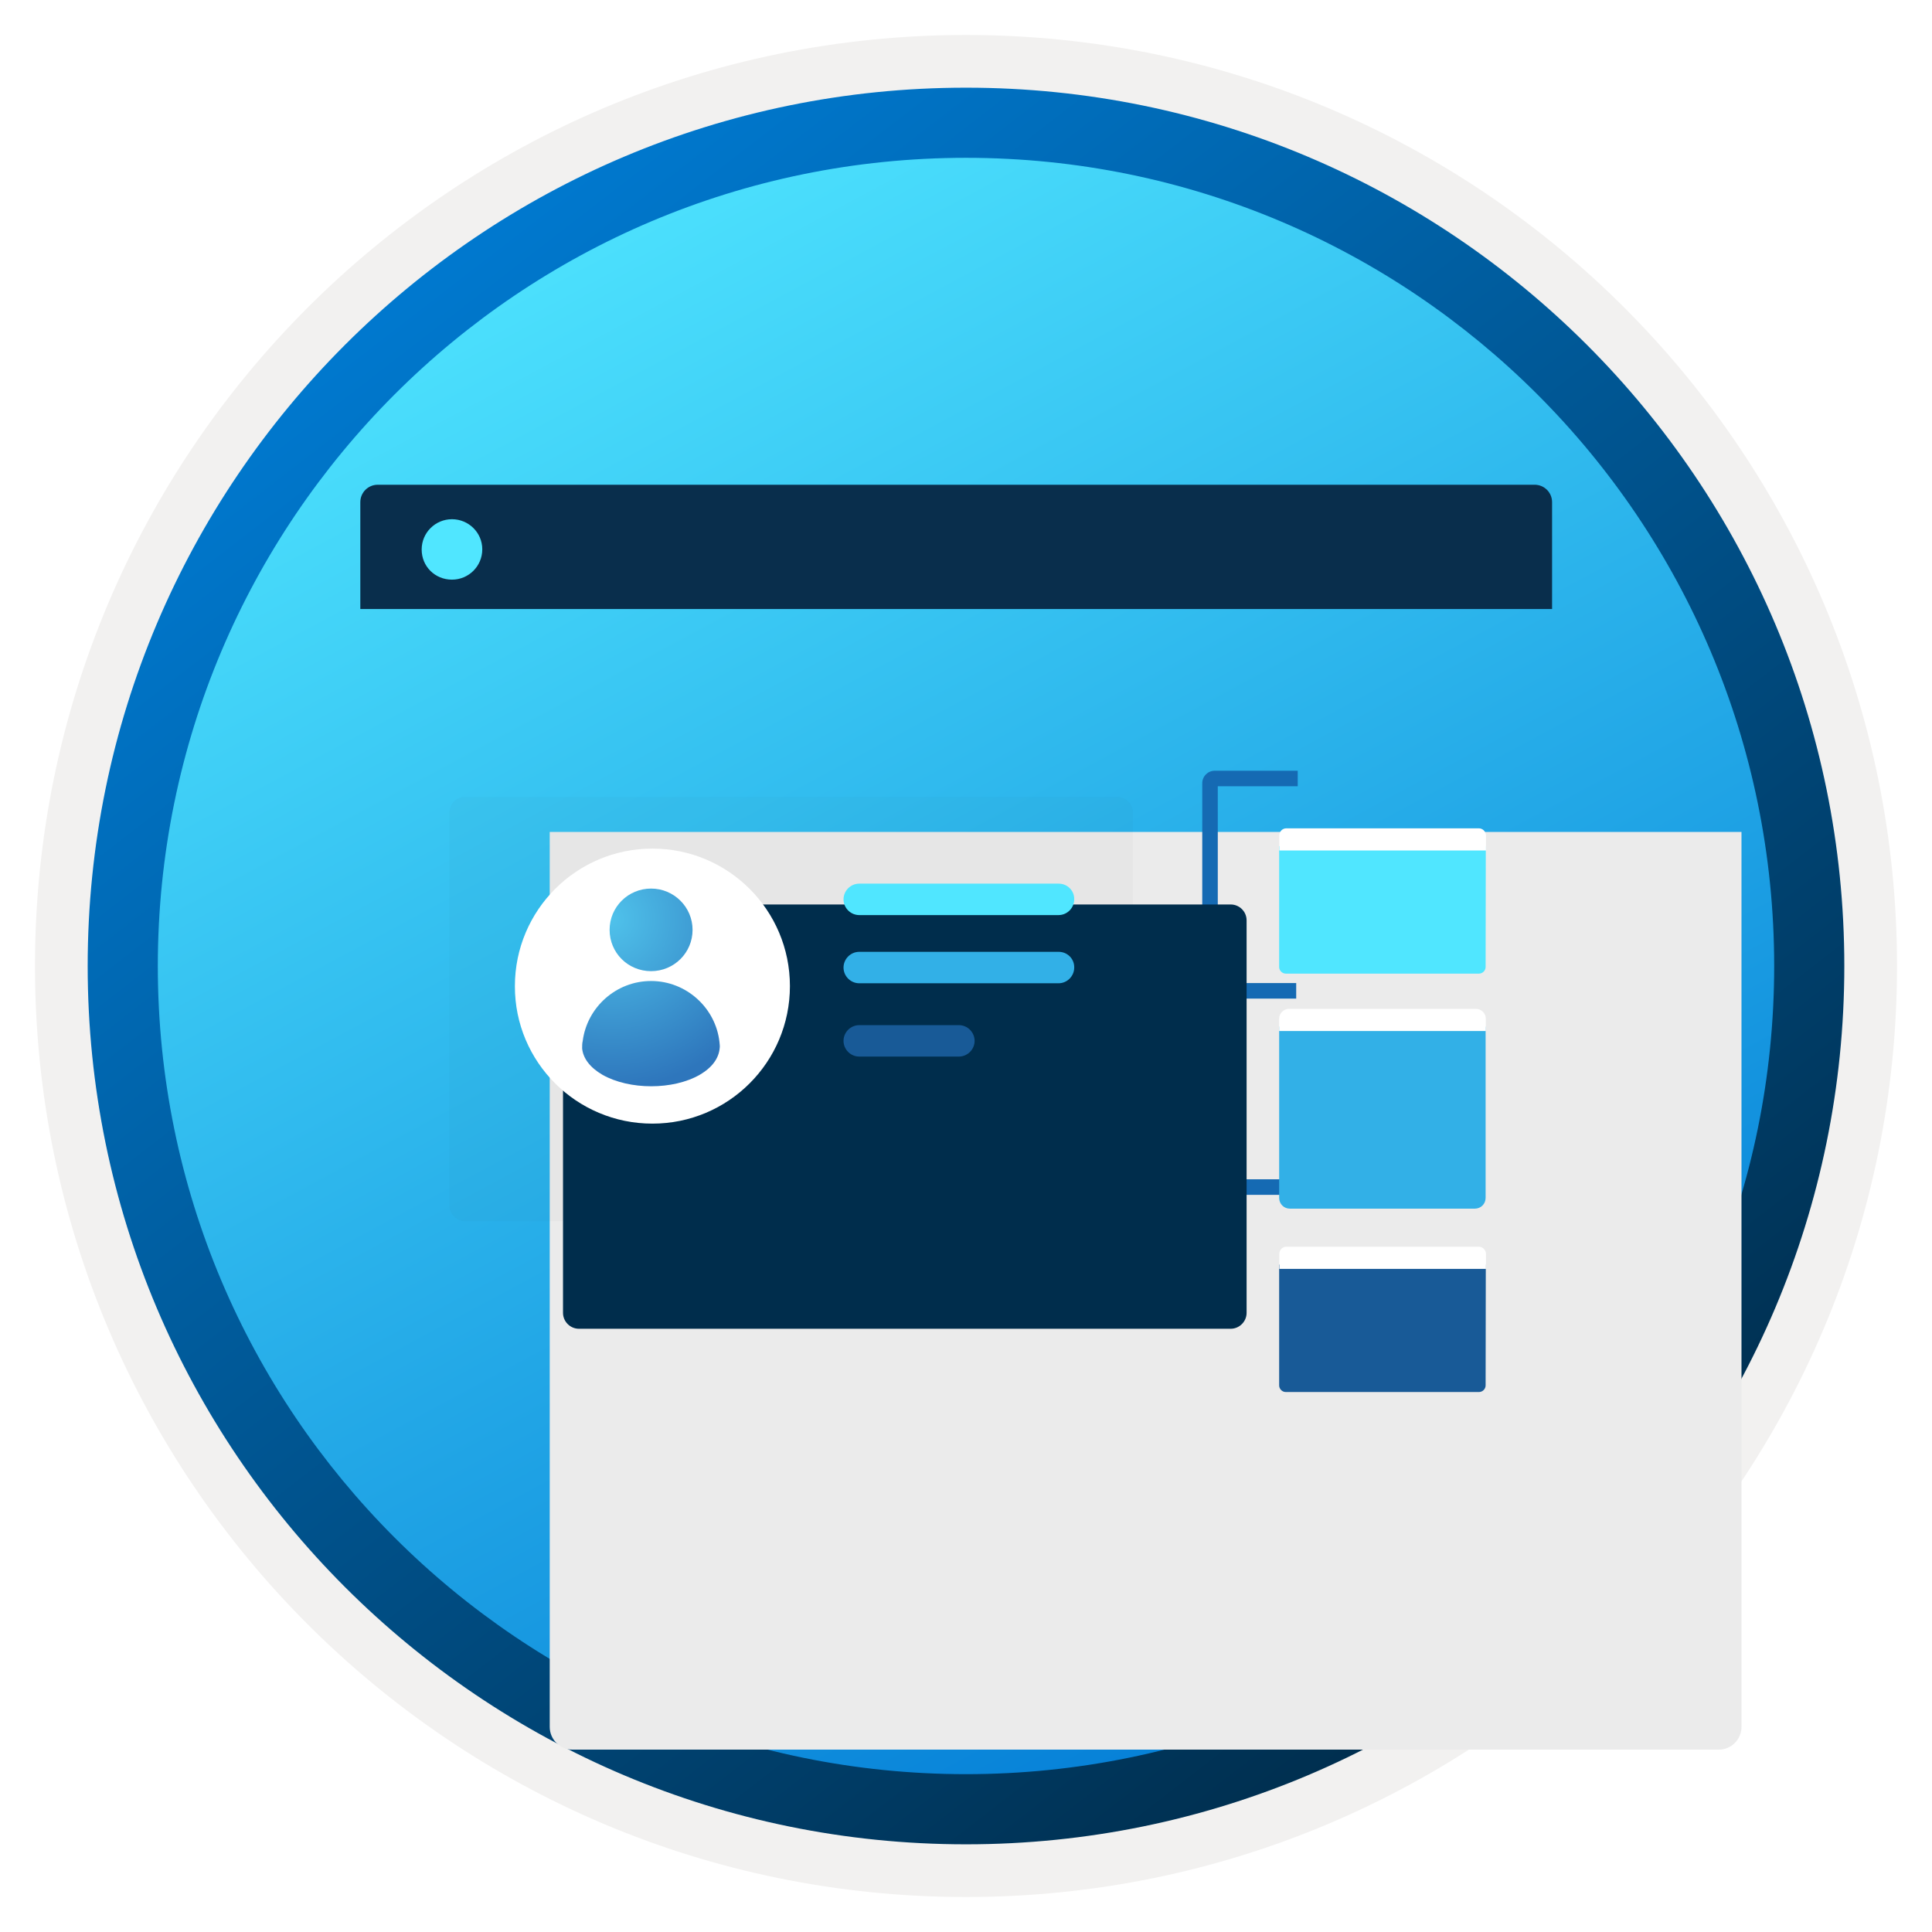 <svg width="102" height="102" viewBox="0 0 102 102" fill="none" xmlns="http://www.w3.org/2000/svg">
<path d="M51 97.351C25.403 97.351 4.649 76.606 4.649 50.999C4.649 25.393 25.403 4.648 51 4.648C76.596 4.648 97.351 25.403 97.351 50.999C97.351 76.596 76.596 97.351 51 97.351Z" fill="url(#paint0_linear_2037_913)"/>
<path fill-rule="evenodd" clip-rule="evenodd" d="M96.45 51C96.45 76.102 76.102 96.45 51 96.45C25.899 96.45 5.55 76.102 5.55 51C5.55 25.898 25.899 5.55 51 5.55C76.102 5.55 96.45 25.898 96.45 51ZM51 1.847C78.151 1.847 100.153 23.849 100.153 51C100.153 78.151 78.141 100.153 51 100.153C23.849 100.153 1.847 78.141 1.847 51C1.847 23.849 23.849 1.847 51 1.847Z" fill="#F2F1F0"/>
<path fill-rule="evenodd" clip-rule="evenodd" d="M93.668 51C93.668 74.567 74.567 93.667 51 93.667C27.433 93.667 8.332 74.567 8.332 51C8.332 27.433 27.433 8.332 51 8.332C74.567 8.332 93.668 27.433 93.668 51ZM51 4.629C76.606 4.629 97.371 25.393 97.371 51C97.371 76.606 76.606 97.371 51 97.371C25.393 97.371 4.629 76.606 4.629 51C4.629 25.393 25.384 4.629 51 4.629Z" fill="url(#paint1_linear_2037_913)"/>
<g filter="url(#filter0_dddd_2037_913)">
<path d="M20.223 75.372H80.743C81.403 75.372 81.942 74.832 81.942 74.172V26.922H19.023V74.172C19.023 74.832 19.562 75.372 20.223 75.372Z" fill="#EBEBEB"/>
</g>
<path d="M19.023 32.152H81.942V26.512C81.942 26.002 81.532 25.592 81.022 25.592H19.942C19.433 25.592 19.023 26.002 19.023 26.512V32.152Z" fill="#092E4C"/>
<path d="M23.863 30.602C24.742 30.602 25.462 29.892 25.462 29.002C25.462 28.112 24.733 27.412 23.863 27.412C22.983 27.412 22.262 28.122 22.262 29.012C22.262 29.902 22.962 30.602 23.863 30.602Z" fill="#50E6FF"/>
<path d="M68.513 63.081H64.133C63.763 63.081 63.473 62.781 63.473 62.421V41.351C63.473 40.981 63.773 40.691 64.133 40.691H68.513V41.511H64.293V62.261H68.513V63.081Z" fill="#156AB3"/>
<path d="M68.433 51.901H58.163V52.721H68.433V51.901Z" fill="#156AB3"/>
<g filter="url(#filter1_ddd_2037_913)">
<path d="M78.443 38.672H67.533V45.052C67.533 45.242 67.693 45.402 67.883 45.402H78.083C78.273 45.402 78.433 45.242 78.433 45.052L78.443 38.672Z" fill="#50E6FF"/>
<path d="M78.073 37.731H67.913C67.703 37.731 67.543 37.901 67.543 38.101V38.901H78.453V38.101C78.443 37.891 78.273 37.731 78.073 37.731Z" fill="white"/>
<path d="M78.443 60.762H67.533V67.142C67.533 67.332 67.693 67.492 67.883 67.492H78.083C78.273 67.492 78.433 67.332 78.433 67.142L78.443 60.762Z" fill="#185A97"/>
<path d="M78.073 59.821H67.913C67.703 59.821 67.543 59.991 67.543 60.191V60.991H78.453V60.191C78.443 59.981 78.273 59.821 78.073 59.821Z" fill="white"/>
<path d="M78.443 48.201H67.533V57.241C67.533 57.561 67.783 57.811 68.103 57.811H77.863C78.183 57.811 78.433 57.561 78.433 57.241V48.201H78.443Z" fill="#32B0E7"/>
<path d="M77.913 47.262H68.053C67.763 47.262 67.533 47.502 67.533 47.782V48.432H78.443V47.782C78.443 47.492 78.203 47.262 77.913 47.262Z" fill="white"/>
</g>
<g opacity="0.15">
<path opacity="0.15" d="M58.974 42.072H24.564C24.104 42.072 23.724 42.452 23.724 42.912V63.632C23.724 64.092 24.104 64.472 24.564 64.472H58.974C59.434 64.472 59.814 64.092 59.814 63.632V42.912C59.814 42.452 59.434 42.072 58.974 42.072Z" fill="#1F1D20"/>
</g>
<g filter="url(#filter2_dddd_2037_913)">
<path d="M58.974 40.752H24.564C24.104 40.752 23.724 41.132 23.724 41.592V62.312C23.724 62.772 24.104 63.152 24.564 63.152H58.974C59.434 63.152 59.814 62.772 59.814 62.312V41.592C59.814 41.122 59.434 40.752 58.974 40.752Z" fill="#002D4C"/>
</g>
<path d="M34.444 59.322C38.454 59.322 41.704 56.072 41.704 52.062C41.704 48.052 38.454 44.802 34.444 44.802C30.434 44.802 27.184 48.052 27.184 52.062C27.174 56.072 30.434 59.322 34.444 59.322Z" fill="white"/>
<path d="M37.984 55.012C37.784 53.212 36.234 51.792 34.374 51.792C32.524 51.792 30.994 53.182 30.764 54.962C30.734 55.082 30.734 55.222 30.734 55.352C30.784 55.862 31.134 56.352 31.804 56.742C33.224 57.552 35.544 57.552 36.944 56.742C37.614 56.352 37.944 55.862 37.994 55.352C38.014 55.242 37.994 55.122 37.984 55.012Z" fill="url(#paint2_radial_2037_913)"/>
<path d="M34.374 51.272C35.584 51.272 36.564 50.302 36.564 49.092C36.564 47.892 35.584 46.912 34.374 46.912C33.164 46.912 32.184 47.882 32.184 49.092C32.184 50.302 33.154 51.272 34.374 51.272Z" fill="url(#paint3_radial_2037_913)"/>
<path d="M55.894 46.652H45.364C44.904 46.652 44.534 47.032 44.534 47.482C44.534 47.942 44.914 48.312 45.364 48.312H55.884C56.344 48.312 56.714 47.932 56.714 47.482C56.724 47.022 56.354 46.652 55.894 46.652Z" fill="#50E6FF"/>
<path d="M55.894 50.252H45.364C44.904 50.252 44.534 50.632 44.534 51.082C44.534 51.542 44.914 51.912 45.364 51.912H55.884C56.344 51.912 56.714 51.532 56.714 51.082C56.724 50.622 56.354 50.252 55.894 50.252Z" fill="#32B0E7"/>
<path fill-rule="evenodd" clip-rule="evenodd" d="M45.364 54.122H50.624C51.084 54.122 51.454 54.502 51.454 54.952C51.454 55.412 51.074 55.782 50.624 55.782H45.364C44.904 55.782 44.534 55.402 44.534 54.952C44.534 54.502 44.904 54.122 45.364 54.122Z" fill="#185A97"/>
<defs>
<filter id="filter0_dddd_2037_913" x="17.023" y="25.922" width="74.92" height="62.45" filterUnits="userSpaceOnUse" color-interpolation-filters="sRGB">
<feFlood flood-opacity="0" result="BackgroundImageFix"/>
<feColorMatrix in="SourceAlpha" type="matrix" values="0 0 0 0 0 0 0 0 0 0 0 0 0 0 0 0 0 0 127 0" result="hardAlpha"/>
<feOffset dy="1"/>
<feGaussianBlur stdDeviation="0.5"/>
<feColorMatrix type="matrix" values="0 0 0 0 0 0 0 0 0 0 0 0 0 0 0 0 0 0 0.1 0"/>
<feBlend mode="normal" in2="BackgroundImageFix" result="effect1_dropShadow_2037_913"/>
<feColorMatrix in="SourceAlpha" type="matrix" values="0 0 0 0 0 0 0 0 0 0 0 0 0 0 0 0 0 0 127 0" result="hardAlpha"/>
<feOffset dx="1" dy="2"/>
<feGaussianBlur stdDeviation="1.5"/>
<feColorMatrix type="matrix" values="0 0 0 0 0 0 0 0 0 0 0 0 0 0 0 0 0 0 0.09 0"/>
<feBlend mode="normal" in2="effect1_dropShadow_2037_913" result="effect2_dropShadow_2037_913"/>
<feColorMatrix in="SourceAlpha" type="matrix" values="0 0 0 0 0 0 0 0 0 0 0 0 0 0 0 0 0 0 127 0" result="hardAlpha"/>
<feOffset dx="3" dy="5"/>
<feGaussianBlur stdDeviation="2"/>
<feColorMatrix type="matrix" values="0 0 0 0 0 0 0 0 0 0 0 0 0 0 0 0 0 0 0.05 0"/>
<feBlend mode="normal" in2="effect2_dropShadow_2037_913" result="effect3_dropShadow_2037_913"/>
<feColorMatrix in="SourceAlpha" type="matrix" values="0 0 0 0 0 0 0 0 0 0 0 0 0 0 0 0 0 0 127 0" result="hardAlpha"/>
<feOffset dx="6" dy="9"/>
<feGaussianBlur stdDeviation="2"/>
<feColorMatrix type="matrix" values="0 0 0 0 0 0 0 0 0 0 0 0 0 0 0 0 0 0 0.01 0"/>
<feBlend mode="normal" in2="effect3_dropShadow_2037_913" result="effect4_dropShadow_2037_913"/>
<feBlend mode="normal" in="SourceGraphic" in2="effect4_dropShadow_2037_913" result="shape"/>
</filter>
<filter id="filter1_ddd_2037_913" x="66.533" y="37.731" width="12.92" height="33.761" filterUnits="userSpaceOnUse" color-interpolation-filters="sRGB">
<feFlood flood-opacity="0" result="BackgroundImageFix"/>
<feColorMatrix in="SourceAlpha" type="matrix" values="0 0 0 0 0 0 0 0 0 0 0 0 0 0 0 0 0 0 127 0" result="hardAlpha"/>
<feOffset dy="1"/>
<feGaussianBlur stdDeviation="0.5"/>
<feColorMatrix type="matrix" values="0 0 0 0 0 0 0 0 0 0 0 0 0 0 0 0 0 0 0.09 0"/>
<feBlend mode="normal" in2="BackgroundImageFix" result="effect1_dropShadow_2037_913"/>
<feColorMatrix in="SourceAlpha" type="matrix" values="0 0 0 0 0 0 0 0 0 0 0 0 0 0 0 0 0 0 127 0" result="hardAlpha"/>
<feOffset dy="2"/>
<feGaussianBlur stdDeviation="0.5"/>
<feColorMatrix type="matrix" values="0 0 0 0 0 0 0 0 0 0 0 0 0 0 0 0 0 0 0.05 0"/>
<feBlend mode="normal" in2="effect1_dropShadow_2037_913" result="effect2_dropShadow_2037_913"/>
<feColorMatrix in="SourceAlpha" type="matrix" values="0 0 0 0 0 0 0 0 0 0 0 0 0 0 0 0 0 0 127 0" result="hardAlpha"/>
<feOffset dy="3"/>
<feGaussianBlur stdDeviation="0.5"/>
<feColorMatrix type="matrix" values="0 0 0 0 0 0 0 0 0 0 0 0 0 0 0 0 0 0 0.01 0"/>
<feBlend mode="normal" in2="effect2_dropShadow_2037_913" result="effect3_dropShadow_2037_913"/>
<feBlend mode="normal" in="SourceGraphic" in2="effect3_dropShadow_2037_913" result="shape"/>
</filter>
<filter id="filter2_dddd_2037_913" x="22.724" y="39.752" width="42.09" height="29.4" filterUnits="userSpaceOnUse" color-interpolation-filters="sRGB">
<feFlood flood-opacity="0" result="BackgroundImageFix"/>
<feColorMatrix in="SourceAlpha" type="matrix" values="0 0 0 0 0 0 0 0 0 0 0 0 0 0 0 0 0 0 127 0" result="hardAlpha"/>
<feOffset/>
<feGaussianBlur stdDeviation="0.5"/>
<feColorMatrix type="matrix" values="0 0 0 0 0 0 0 0 0 0 0 0 0 0 0 0 0 0 0.1 0"/>
<feBlend mode="normal" in2="BackgroundImageFix" result="effect1_dropShadow_2037_913"/>
<feColorMatrix in="SourceAlpha" type="matrix" values="0 0 0 0 0 0 0 0 0 0 0 0 0 0 0 0 0 0 127 0" result="hardAlpha"/>
<feOffset dx="1" dy="1"/>
<feGaussianBlur stdDeviation="0.5"/>
<feColorMatrix type="matrix" values="0 0 0 0 0 0 0 0 0 0 0 0 0 0 0 0 0 0 0.09 0"/>
<feBlend mode="normal" in2="effect1_dropShadow_2037_913" result="effect2_dropShadow_2037_913"/>
<feColorMatrix in="SourceAlpha" type="matrix" values="0 0 0 0 0 0 0 0 0 0 0 0 0 0 0 0 0 0 127 0" result="hardAlpha"/>
<feOffset dx="2" dy="2"/>
<feGaussianBlur stdDeviation="1"/>
<feColorMatrix type="matrix" values="0 0 0 0 0 0 0 0 0 0 0 0 0 0 0 0 0 0 0.05 0"/>
<feBlend mode="normal" in2="effect2_dropShadow_2037_913" result="effect3_dropShadow_2037_913"/>
<feColorMatrix in="SourceAlpha" type="matrix" values="0 0 0 0 0 0 0 0 0 0 0 0 0 0 0 0 0 0 127 0" result="hardAlpha"/>
<feOffset dx="3" dy="4"/>
<feGaussianBlur stdDeviation="1"/>
<feColorMatrix type="matrix" values="0 0 0 0 0 0 0 0 0 0 0 0 0 0 0 0 0 0 0.01 0"/>
<feBlend mode="normal" in2="effect3_dropShadow_2037_913" result="effect4_dropShadow_2037_913"/>
<feBlend mode="normal" in="SourceGraphic" in2="effect4_dropShadow_2037_913" result="shape"/>
</filter>
<linearGradient id="paint0_linear_2037_913" x1="25.285" y1="9.497" x2="100.192" y2="148.693" gradientUnits="userSpaceOnUse">
<stop offset="0" stop-color="#50E6FF"/>
<stop offset="0.623" stop-color="#0078D4"/>
</linearGradient>
<linearGradient id="paint1_linear_2037_913" x1="15.587" y1="11.223" x2="83.129" y2="98.621" gradientUnits="userSpaceOnUse">
<stop stop-color="#007ED8"/>
<stop offset="0.915" stop-color="#002D4C"/>
</linearGradient>
<radialGradient id="paint2_radial_2037_913" cx="0" cy="0" r="1" gradientUnits="userSpaceOnUse" gradientTransform="translate(32.265 48.518) scale(15.285 15.285)">
<stop stop-color="#4FC2EB"/>
<stop offset="0.585" stop-color="#2E76BC"/>
</radialGradient>
<radialGradient id="paint3_radial_2037_913" cx="0" cy="0" r="1" gradientUnits="userSpaceOnUse" gradientTransform="translate(32.265 48.518) scale(15.285)">
<stop stop-color="#4FC2EB"/>
<stop offset="0.585" stop-color="#2E76BC"/>
</radialGradient>
</defs>
</svg>

